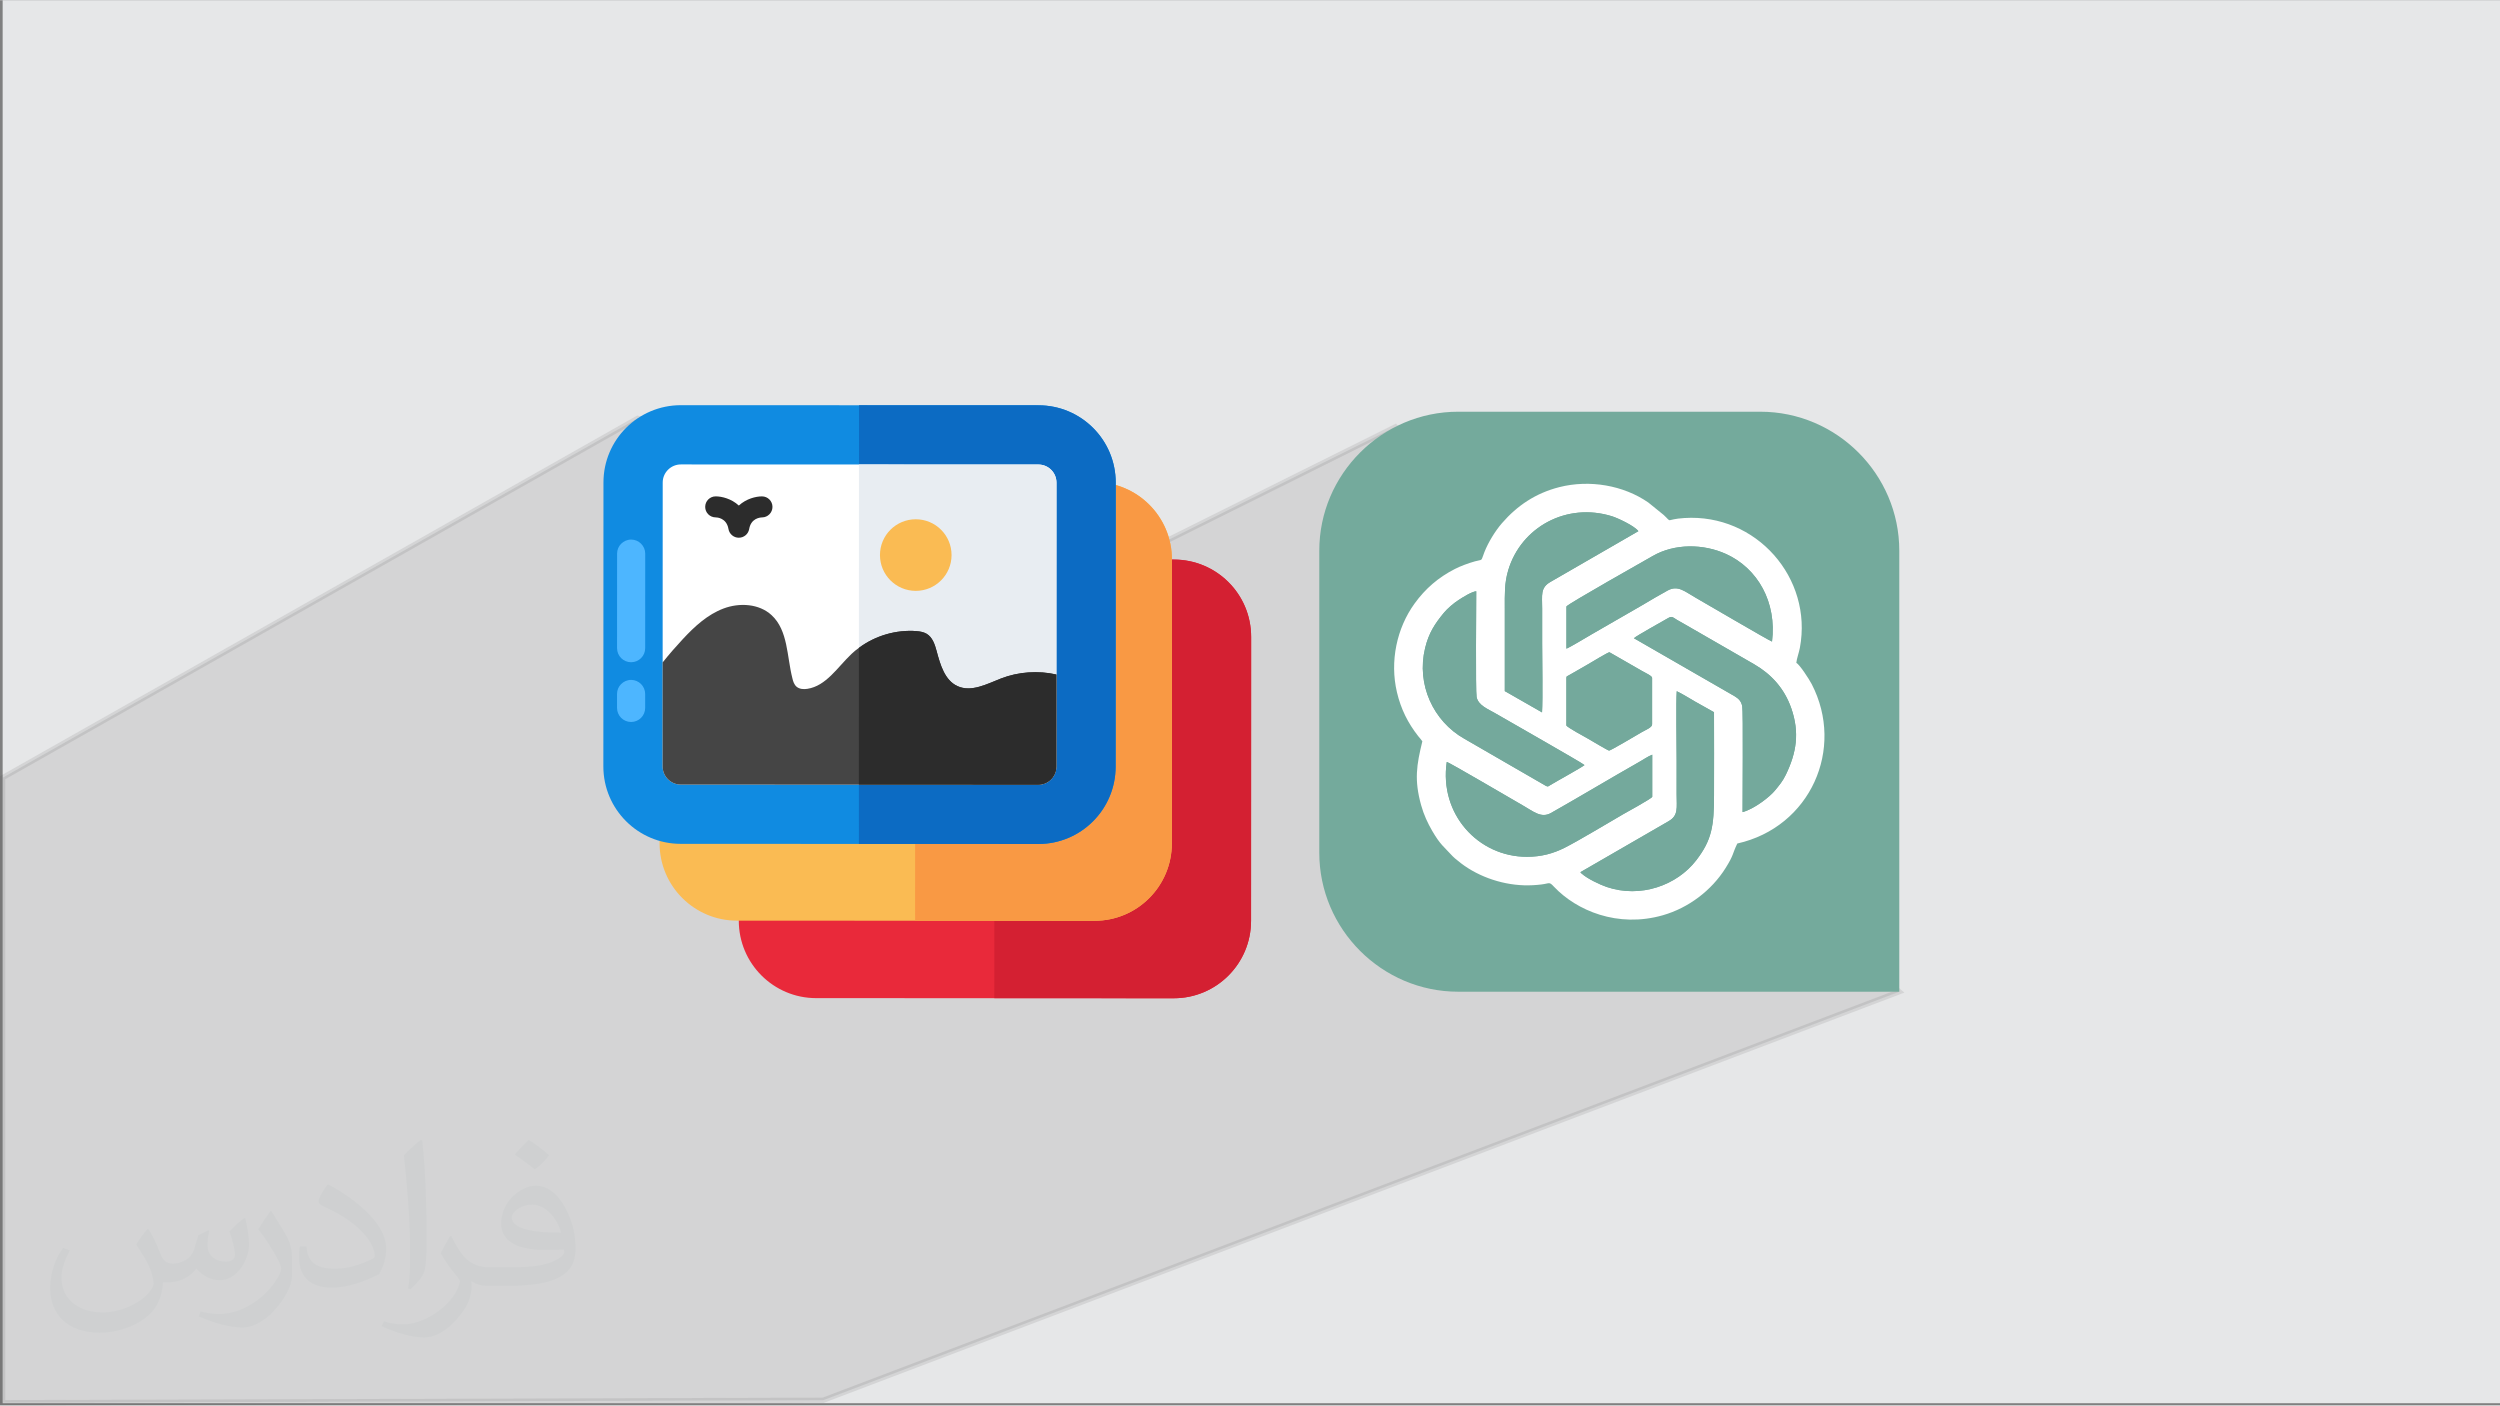 <?xml version="1.0" encoding="UTF-8"?>
<!DOCTYPE svg PUBLIC "-//W3C//DTD SVG 1.1//EN" "http://www.w3.org/Graphics/SVG/1.1/DTD/svg11.dtd">
<!-- Creator: CorelDRAW -->
<svg xmlns="http://www.w3.org/2000/svg" xml:space="preserve" width="3.712in" height="2.087in" version="1.1" style="shape-rendering:geometricPrecision; text-rendering:geometricPrecision; image-rendering:optimizeQuality; fill-rule:evenodd; clip-rule:evenodd"
viewBox="0 0 3702.74 2081.18"
 xmlns:xlink="http://www.w3.org/1999/xlink"
 xmlns:xodm="http://www.corel.com/coreldraw/odm/2003">
 <rect x="0" y="0" width="3702.74" height="2081.18" fill="#808080" stroke="none"/>
 <defs>
  <style type="text/css">
   <![CDATA[
    .str0 {stroke:#373535;stroke-width:7.85;stroke-miterlimit:2.613;stroke-opacity:0.102}
    .fil5 {fill:#74A99C}
    .fil3 {fill:#74AA9C}
    .fil4 {fill:white}
    .fil11 {fill:#0C6BC3;fill-rule:nonzero}
    .fil10 {fill:#108BE1;fill-rule:nonzero}
    .fil15 {fill:#2C2C2C;fill-rule:nonzero}
    .fil14 {fill:#454545;fill-rule:nonzero}
    .fil16 {fill:#4DB6FF;fill-rule:nonzero}
    .fil7 {fill:#D42032;fill-rule:nonzero}
    .fil13 {fill:#E8EDF2;fill-rule:nonzero}
    .fil6 {fill:#E9293A;fill-rule:nonzero}
    .fil9 {fill:#F99944;fill-rule:nonzero}
    .fil8 {fill:#FABB53;fill-rule:nonzero}
    .fil12 {fill:white;fill-rule:nonzero}
    .fil1 {fill:#373435;fill-opacity:0.031}
    .fil2 {fill:#373535;fill-opacity:0.102}
    .fil0 {fill:#E6E7E8}
   ]]>
  </style>
 </defs>
 <g id="Layer_x0020_1">
  <polygon class="fil0" points="3.93,0 3702.74,0 3702.74,2077.98 3.93,2077.98 "/>
  <path class="fil1" d="M219.66 1820c7.06,10.7 11.64,20.99 16.11,32.42 3.32,6.65 5.09,18.91 20.68,18.91 4.57,0 11.12,-1.35 16.94,-4.57 6.54,-3.43 11.53,-8.63 14.13,-16.52l6.23 -20.99 15.17 -7.48 1.04 1.04c-2.07,7.9 -2.59,15.48 -2.59,21.41 0,17.55 15.17,24.21 27.22,24.21 7.06,0 13.41,-3.43 13.41,-9.88 0,-8.31 -3.53,-22.44 -8.11,-35.12 7.06,-7.06 14.13,-14.13 22.23,-19.85l1.24 0.63c3.53,14.96 5.51,29.71 5.51,39.59 0,9.66 -4.26,20.37 -7.79,27.33 -7.27,13.71 -20.16,24.63 -35.74,24.63 -11.84,0 -25.03,-5.93 -34.08,-16.94l-0.52 0c-8.52,10.6 -21.72,20.16 -42.81,20.16l-6.54 0c-1.04,13.92 -4.05,23.79 -8.63,32.62 -12.57,24.52 -49.87,41.87 -84.99,41.87 -48.83,0 -73.35,-28.16 -73.35,-65.66 0,-23.17 7.58,-44.68 19.22,-59.94l9.55 3.95c-7.27,13.92 -12.16,27.01 -12.16,39.9 0,35.12 28.58,51.85 61.51,51.85 30.55,0 68.36,-19.43 75.23,-41.97 -2.59,-24.63 -11.84,-36.16 -25.97,-58.6 4.26,-7.48 9.77,-14.96 16.63,-22.96l1.24 0 0 0 0 0 -0.01 -0.04zm563.24 -132.16c10.28,6.44 20.37,14.02 30.23,22.75 -5.51,7.79 -12.37,14.86 -20.89,21.1 -9.88,-8 -19.74,-14.86 -29.82,-22.13 6.85,-7.69 13.61,-15.06 20.47,-21.72l0 0 0 0 0 0 0 0 0 0 0.01 0zm5.3 96c-16.63,0 -30.23,10.91 -30.23,19.01 0,17.36 33.25,22.75 73.04,22.54 -4.99,-20.37 -22.44,-41.56 -42.81,-41.56l0 0.01zm-37.31 92.89c21.61,0 40.53,-0.63 54.96,-4.26 16.11,-4.05 29.71,-12.16 29.71,-17.77 0,-1.46 0,-3.22 -0.52,-4.68 -9.04,0.83 -19.43,0.83 -28.47,0.83 -29.29,0 -51.74,-6.65 -60.57,-23.07 -2.18,-4.57 -3.74,-9.66 -3.74,-15.48 0,-15.9 6.85,-31.38 18.91,-42.08 10.07,-8.83 21.19,-14.33 32.51,-14.33 20.47,0 36.78,16.42 48.21,42.29 6.23,14.13 10.49,30.44 10.49,51.02 0,13.71 -3.74,25.25 -12.26,33.76 -15.9,15.38 -45.19,21.19 -90.08,21.19l-20.37 0 0 0 -5.3 0c-11.12,0 -19.12,-1.98 -25.45,-6.85l-1.04 0c0.31,2.59 0.52,5.09 0.52,7.48 0,10.07 -3.32,22.96 -10.07,33.25 -19.95,29.61 -41.56,42.49 -60.27,42.49 -18.91,0 -42.08,-7.27 -62.97,-16.73l3.74 -7.27c6.75,2.8 16.11,4.68 28.98,4.68 33.76,0 78.13,-32.42 83.64,-64.11 -1.24,-2.59 -3.53,-6.02 -6.75,-9.66 -9.88,-11.74 -16.11,-21.5 -21.92,-31.79 4.99,-9.88 9.55,-17.77 13.81,-24.94l1.77 -0.21c14.44,29.4 27.53,46.23 56.72,46.23l4.57 0 0 0 21.19 0 0 0 0 0 0 0 0 0 0 0 0.04 0zm-146.29 31.07c2.49,-13.5 2.7,-28.67 2.7,-42.81l0 -20.99c0,-39.17 -4.99,-96.1 -9.04,-133.2 7.06,-7.58 16.94,-16.52 24.73,-22.54l2.29 0.63c5.3,46.65 6.54,100.68 6.54,150.65 0,13.1 -0.52,25.87 -1.77,35.22 -0.73,11.84 -7.58,20.78 -22.23,34.49l-3.22 -1.46zm-150.55 -61.82c0.73,18.39 9.77,32.84 41.35,32.84 19.64,0 36.26,-5.09 54.65,-13.81 3.32,-1.46 5.09,-3.43 5.09,-5.09 0,-11.53 -8.83,-26.8 -23.69,-40.73 -14.44,-13.1 -33.56,-24.63 -51.43,-32.32 -6.13,-2.59 -8.11,-5.3 -8.11,-7.9 0,-5.3 7.06,-16.42 12.89,-24.42l1.98 -0.21c20.47,10.7 43.33,26.6 60.27,44.26 15.38,16.31 24.94,32.84 24.94,50.81 0,13.3 -4.05,25.76 -10.6,37.4 -22.44,11.32 -46.34,19.95 -70.03,19.95 -28.78,0 -48.41,-13.5 -48.41,-45.19 0,-3.43 0,-8.73 1.24,-15.59l9.88 0 0 0 0 0 0 0 0 0 0 0 -0.01 0zm-52.06 -52.27l17.88 28.89c6.54,10.7 12.68,22.34 12.68,40.73l0 23.48c0,19.01 -12.16,39.38 -31.79,59.54 -15.38,13.61 -28.98,19.43 -41.56,19.43 -18.7,0 -40.11,-5.82 -64.83,-16.42l2.8 -7.27c7.79,2.07 16.83,3.84 27.95,3.84 35.54,-0.21 71.89,-26.18 88.52,-57.87 1.98,-3.64 2.7,-7.06 2.7,-9.46 0,-3.64 -1.98,-7.69 -3.53,-11.32 -9.04,-17.03 -19.12,-32.62 -30.23,-47.07 5.82,-9.15 11.64,-17.97 17.97,-26.7l1.46 0.21 0 0 0 0 0 0 0 0 0 0 -0.01 0z"/>
  <path class="fil2 str0" d="M2690.35 1368.11c14.68,7.34 122.69,100.41 122.69,100.41l-1593.88 605.09 -1215.23 3.63 0 -925.74 940.44 -532.21 770.7 187.64 351.55 -175.02 623.73 736.19z"/>
  <g id="_105553221293920">
   <g>
    <path class="fil3" d="M2159.81 609.48l447.4 0c113.2,0 205.82,92.62 205.82,205.82l0 653.22 -653.22 0c-113.2,0 -205.82,-92.62 -205.82,-205.84l0 -447.39c0,-113.2 92.62,-205.82 205.82,-205.82l0 0 0 0 -0.01 0.01z"/>
    <path class="fil4" d="M2471.27 1216.02c14.97,-8.38 11.96,-20.13 11.96,-39.54 0,-17.06 0,-34.11 0.01,-51.16 0.02,-21.7 -1.05,-85.31 0.16,-101.87 8.77,4.23 18.59,10.38 27.28,15.41l27.95 15.7c0.25,40.91 0.01,81.88 0.01,122.79 0,45.7 -3.2,66.35 -26.33,96.48 -28.53,37.16 -82.63,56.62 -132.67,39.55 -10.27,-3.51 -28.97,-12.44 -37.16,-19.93 -1.65,-1.52 -0.67,-0.3 -1.66,-1.99l130.48 -75.4 -0.01 -0.01 -0.02 0 0.01 -0.01zm-328.49 -87.81c3.15,0.2 96.48,55.22 112.64,64.36 15.73,8.89 27.16,19.45 41.76,11.2 43.86,-24.82 86.78,-50.69 130.72,-75.63 5.7,-3.22 13.45,-8.51 19.24,-10.69l0 62.37c-0.64,2.5 -38.4,23.11 -43.2,25.87 -21.74,12.61 -66.35,39.45 -86.39,49.53 -16.88,8.48 -34.38,13.47 -56.09,13.47 -72.17,0 -130.03,-63.34 -118.67,-140.49l-0.01 0 0 0 0 0zm177.2 -124.56c0,-2.6 1.06,-2.37 3.28,-3.62 1.7,-0.95 2.8,-1.57 4.26,-2.42l23.99 -13.78c4.1,-2.43 30.3,-18.28 32.23,-18.11l48.18 27.67c4.54,2.69 15.01,7.25 15.01,10.26l0 68.78c0,4.83 -9.21,8.05 -15.83,11.95 -7.03,4.16 -45.92,27.14 -47.88,27.02 -1.74,-0.11 -27.92,-15.76 -31.95,-18.06 -2.6,-1.49 -30.7,-16.64 -31.32,-19.24l0 -70.47 0.01 0 0 0 0.01 0.01zm26.84 129.19c-5.51,4.35 -40.8,23.62 -50.71,29.66 -3.3,2 -3.21,2.76 -6.59,1.08l-120.74 -69.77c-45.77,-25.8 -71.25,-80.27 -58.04,-134.35 5.51,-22.52 14.51,-36.09 28.05,-52.44 4.98,-6.02 14.1,-13.87 21.59,-18.7 5.21,-3.37 19.19,-12.36 26.11,-12.94 0,15.08 -1.13,148.34 0.51,156.64 2.51,12.64 17.14,17.9 27.79,24.19 13.45,7.96 130.13,74.18 132.04,76.64l0 0 0.01 -0.01 -0.01 0.01zm73.15 -187.88c3.46,-3.53 43,-25.29 50.76,-29.88 5.99,-3.54 7.3,-0.7 13.21,2.8 4.31,2.56 8.72,4.96 12.86,7.31l101.65 58.56c24.61,14.34 44.31,35.2 54.7,65.26 12.37,35.79 7.66,65.41 -8.21,98.19 -4.81,9.98 -10.15,16.03 -16.11,23.34 -7.6,9.29 -30.55,27.28 -47.93,31.95 -0.21,-16.73 1.15,-148.72 -0.55,-157.04 -1.57,-7.73 -5.79,-11.28 -11.32,-14.66l-149.06 -85.81 0 0 0 -0.01 0.01 -0zm-99.95 -47.02c2.24,-3.89 117.98,-69.08 127.65,-74.67 32.55,-18.86 75.21,-18.28 108.78,-3.05 46.97,21.3 75.31,71.46 68.09,129.69 -4.98,-1.68 -102.49,-58.99 -112.83,-64.79 -16.29,-9.15 -26.22,-19.22 -41.64,-10.92 -12.61,6.81 -25.37,14.49 -37.75,21.8l-74.52 42.94c-6.05,3.53 -33.59,20.02 -37.77,21.5l0 -62.49 -0.01 0.01 0.01 0 -0.01 0zm-91.29 125.33c0,-40.94 0,-81.88 0,-122.81 0,-20.71 -0.65,-36.96 5.09,-56.15 19.12,-64.02 86.67,-100.93 153.71,-79.99 8.25,2.58 32.99,13.99 39.09,22.04l-130.25 75.19c-15.2,8.75 -12.25,19.24 -12.25,39.74 0,17.06 0,34.11 0,51.18 0,24.43 1.08,81.97 -0.2,102.34l-55.18 -31.56 0 0 0 0.01 -0.01 0.02zm431.79 -41.87c0.62,-6.36 3.95,-15.1 5.27,-22.27 19.37,-103.49 -64.75,-198.99 -171.14,-192.19 -29.57,1.88 -16.98,8.14 -30.55,-4.52l-22.71 -18.39c-36.79,-25.6 -87.18,-34.24 -131.87,-22.85 -35,8.91 -62.44,27.37 -85.01,53.43 -9.99,11.54 -20.26,28.33 -25.96,42.8 -5.8,14.73 -1.49,10.19 -13.99,13.68 -9.69,2.7 -21.29,7 -29.79,11.34 -24.53,12.56 -43.64,29.06 -59.61,51.11 -26.41,36.45 -36.95,85.55 -26.15,131.47 5.89,25.02 16.3,45.62 31.48,64.97 2.37,3.04 3.99,4.44 6.15,7.64 -8.58,35.2 -12.22,57.02 -1.83,94.58 3.95,14.27 9.84,26.76 16.42,38.1 12.02,20.71 17.51,23.57 30.32,37.6 2.32,2.54 4.28,3.75 7.2,6.23 26.18,22.14 63.02,35.7 98.51,36.78 8.65,0.26 17.38,-0.2 25.83,-1.26 12.82,-1.62 11.07,-4.49 18.66,3.53 33.01,34.89 93.97,61.32 161.11,42.08 37.87,-10.85 72.02,-36.56 92.88,-69.89 12.57,-20.06 9.64,-20.32 17.36,-36.34 108.3,-24.28 159.69,-140.4 110.22,-236.07 -3.87,-7.52 -18.04,-29.14 -22.81,-31.56l-0.01 0.01 0.03 0 -0.02 -0.01z"/>
    <path class="fil5" d="M2346.82 1132.86c-1.9,-2.46 -118.58,-68.68 -132.05,-76.64 -10.63,-6.29 -25.28,-11.54 -27.79,-24.19 -1.64,-8.29 -0.51,-141.57 -0.51,-156.64 -6.92,0.58 -20.9,9.57 -26.1,12.94 -7.48,4.83 -16.61,12.68 -21.59,18.7 -13.54,16.36 -22.55,29.92 -28.05,52.44 -13.22,54.09 12.26,108.56 58.04,134.35l120.74 69.77c3.38,1.68 3.3,0.93 6.6,-1.08 9.9,-6.05 45.22,-25.32 50.71,-29.66l-0.01 0 0 0.01 0 -0.01z"/>
    <path class="fil5" d="M2228.73 1023.3l55.17 31.54c1.28,-20.38 0.2,-77.94 0.2,-102.34 0,-17.07 0,-34.13 0,-51.18 0,-20.49 -2.93,-30.98 12.26,-39.75l130.24 -75.19c-6.1,-8.05 -30.84,-19.46 -39.09,-22.03 -67.04,-20.94 -134.59,15.97 -153.71,79.99 -5.73,19.18 -5.08,35.42 -5.08,56.13 0,40.94 0,81.88 0,122.81l0 0 0 0.01 0.01 0z"/>
    <path class="fil5" d="M2340.8 1291.42c0.99,1.7 0.01,0.47 1.66,1.99 8.19,7.49 26.88,16.44 37.16,19.93 50.04,17.07 104.15,-2.4 132.67,-39.54 23.13,-30.12 26.33,-50.76 26.33,-96.48 0,-40.91 0.23,-81.89 -0.01,-122.79l-27.95 -15.7c-8.68,-5.02 -18.51,-11.18 -27.28,-15.41 -1.2,16.59 -0.14,80.18 -0.16,101.88 -0.01,17.06 -0.01,34.11 -0.01,51.16 0,19.41 3,31.14 -11.96,39.54l-130.47 75.4 0.01 0 0.02 -0.01 -0.01 0.02z"/>
    <path class="fil5" d="M2419.97 944.99l149.06 85.81c5.54,3.38 9.75,6.93 11.34,14.66 1.68,8.32 0.32,140.32 0.54,157.04 17.36,-4.67 40.33,-22.64 47.93,-31.95 5.96,-7.32 11.29,-13.36 16.12,-23.34 15.88,-32.8 20.57,-62.4 8.21,-98.19 -10.39,-30.06 -30.09,-50.93 -54.71,-65.27l-101.64 -58.56c-4.14,-2.35 -8.56,-4.75 -12.86,-7.31 -5.93,-3.51 -7.23,-6.36 -13.21,-2.8 -7.76,4.59 -47.29,26.36 -50.76,29.88l-0.01 0 -0.01 0.01 0 0z"/>
    <path class="fil5" d="M2320.02 897.97l0 62.49c4.19,-1.48 31.74,-17.97 37.77,-21.5l74.52 -42.94c12.38,-7.32 25.16,-15.01 37.76,-21.8 15.41,-8.33 25.36,1.75 41.64,10.9 10.34,5.82 107.84,63.11 112.83,64.79 7.23,-58.24 -21.11,-108.38 -68.09,-129.69 -33.58,-15.24 -76.24,-15.8 -108.79,3.06 -9.66,5.61 -125.4,70.78 -127.65,74.68l0 0 0 -0.01 0.01 0.01z"/>
    <path class="fil5" d="M2142.78 1128.22c-11.36,77.16 46.5,140.49 118.67,140.49 21.71,0 39.21,-4.98 56.09,-13.47 20.04,-10.07 64.64,-36.93 86.39,-49.53 4.79,-2.77 42.57,-23.37 43.2,-25.87l0 -62.37c-5.79,2.19 -13.54,7.47 -19.24,10.7 -43.95,24.95 -86.86,50.82 -130.72,75.63 -14.6,8.26 -26.02,-2.31 -41.75,-11.19 -16.16,-9.15 -109.47,-64.16 -112.64,-64.36l0.01 0 0 -0.01 0 -0.01z"/>
    <path class="fil5" d="M2319.98 1003.67l0 70.47c0.6,2.6 28.69,17.74 31.3,19.23 4.01,2.3 30.2,17.96 31.95,18.06 1.95,0.12 40.87,-22.87 47.88,-27.02 6.62,-3.91 15.84,-7.12 15.84,-11.95l0 -68.78c0,-3.02 -10.47,-7.58 -15.01,-10.26l-48.18 -27.67c-1.93,-0.17 -28.12,15.68 -32.23,18.11l-23.99 13.78c-1.45,0.85 -2.56,1.47 -4.26,2.42 -2.22,1.24 -3.28,1.01 -3.28,3.61l0 0 -0.01 0 0 -0.01z"/>
   </g>
   <g>
    <g>
     <g>
      <path class="fil6" d="M1853.08 943.04l-0.14 420.53c-0.02,63.34 -51.23,114.66 -114.57,114.64l-529.51 -0.18c-63.33,-0.02 -114.66,-51.38 -114.64,-114.71l0.14 -420.53c0.02,-63.33 51.38,-114.51 114.72,-114.49l529.5 0.18c63.34,0.02 114.52,51.23 114.49,114.58z"/>
      <path class="fil7" d="M1738.59 828.46l-265.7 -0.09 -0.22 649.74 265.7 0.09c63.33,0.02 114.55,-51.3 114.57,-114.64l0.14 -420.53c0.02,-63.34 -51.16,-114.55 -114.49,-114.58z"/>
      <path class="fil8" d="M1735.75 828.29l-0.14 420.53c-0.02,63.34 -51.23,114.66 -114.58,114.64l-529.5 -0.18c-63.33,-0.02 -114.66,-51.38 -114.64,-114.71l0.14 -420.53c0.02,-63.33 51.38,-114.51 114.72,-114.49l529.51 0.18c63.33,0.02 114.51,51.23 114.49,114.57z"/>
      <path class="fil9" d="M1621.26 713.72l-265.7 -0.09 -0.22 649.74 265.7 0.09c63.34,0.02 114.55,-51.3 114.58,-114.64l0.14 -420.53c0.02,-63.34 -51.16,-114.55 -114.49,-114.57z"/>
      <path class="fil10" d="M1652.49 714.54l-0.14 420.53c-0.02,63.34 -51.23,114.66 -114.58,114.64l-529.5 -0.18c-63.33,-0.02 -114.66,-51.38 -114.64,-114.71l0.15 -420.53c0.02,-63.33 51.38,-114.51 114.72,-114.49l529.51 0.18c63.33,0.02 114.51,51.23 114.49,114.58z"/>
      <path class="fil11" d="M1538 599.97l-265.7 -0.09 -0.22 649.74 265.7 0.09c63.34,0.02 114.55,-51.3 114.58,-114.63l0.14 -420.53c0.02,-63.33 -51.16,-114.55 -114.49,-114.57z"/>
      <path class="fil12" d="M1564.73 714.51l-0.14 420.53c-0.01,14.77 -12.01,26.91 -26.78,26.9l-529.51 -0.18c-14.77,-0.01 -26.91,-12.15 -26.91,-26.92l0.14 -420.53c0.01,-14.78 12.15,-26.77 26.93,-26.76l529.5 0.18c14.77,0 26.77,12 26.76,26.78z"/>
      <path class="fil13" d="M1564.73 714.51l-0.14 420.53c-0.01,14.77 -12.01,26.91 -26.78,26.9l-265.78 -0.09 0.16 -474.21 265.78 0.09c14.77,0 26.77,12 26.76,26.78z"/>
      <path class="fil14" d="M1564.63 998.71l-0.04 136.33c-0.01,14.77 -12.01,26.91 -26.78,26.9l-529.51 -0.18c-14.77,-0.01 -26.91,-12.15 -26.91,-26.92l0.05 -154.03c9.66,-12.13 19.9,-23.83 30,-34.66 17.26,-18.56 36.43,-36.26 60.13,-45.18 23.55,-8.91 52.66,-7.3 71.23,9.83 24.57,22.69 22.51,61.15 30.83,93.63 1.02,4.53 2.63,9.35 6.28,12.43 4.24,3.51 10.39,3.95 15.79,3.08 28.09,-4.23 44.92,-32.31 65.54,-51.76 3.37,-3.21 7.02,-6.28 10.83,-8.92 24.29,-18.13 55.29,-27.19 85.43,-24.83 5.12,0.44 10.38,1.32 14.92,3.95 8.63,5.12 12.13,15.66 14.77,25.46 5.4,20.18 11.98,43.45 30.99,52.08 20.47,9.37 43.59,-3.2 64.51,-11.38 25.6,-9.94 55.15,-11.98 81.92,-5.83l0.02 0z"/>
      <path class="fil15" d="M1564.63 998.71l-0.04 136.33c-0.01,14.77 -12.01,26.91 -26.78,26.9l-265.78 -0.09 0.07 -202.59c24.28,-18.13 55.29,-27.19 85.43,-24.83 5.12,0.44 10.39,1.32 14.92,3.95 8.63,5.12 12.13,15.66 14.77,25.46 5.4,20.18 11.98,43.45 30.99,52.08 20.47,9.37 43.59,-3.2 64.51,-11.38 25.6,-9.94 55.15,-11.98 81.92,-5.83l0 0z"/>
      <path class="fil8" d="M1409.35 821.8c0,-29.28 -23.74,-53.02 -53.02,-53.02 -29.28,0 -53.02,23.74 -53.02,53.02 0,29.28 23.74,53.02 53.02,53.02 29.28,0 53.02,-23.74 53.02,-53.02z"/>
      <g>
       <path class="fil15" d="M1094.26 796.12c-7.58,0 -14.05,-5.46 -15.34,-12.93 -2.87,-16.71 -17.27,-17.19 -18.91,-17.19 -8.6,-0.01 -15.57,-6.97 -15.56,-15.58 0,-8.6 6.97,-15.57 15.57,-15.56 8.87,0 23.13,3.34 34.26,13.6 11.13,-10.26 25.39,-13.58 34.26,-13.58 8.6,0 15.57,6.97 15.56,15.57 -0,8.54 -6.88,15.48 -15.4,15.57 -3.85,0.12 -16.43,1.72 -19.1,17.17 -1.29,7.47 -7.77,12.92 -15.35,12.92l0 0z"/>
      </g>
      <g>
       <path class="fil16" d="M913.89 1048.18l0 -20.69c0,-5.55 2.23,-10.83 5.98,-14.57 3.75,-3.75 9.03,-6.25 14.86,-6.24 11.52,0 20.82,9.45 20.82,20.83l-0 20.69c-0.01,11.53 -9.31,20.82 -20.84,20.82 -11.53,-0.01 -20.82,-9.31 -20.82,-20.84l0 -0z"/>
       <path class="fil16" d="M913.92 959.67l0.05 -140.01c0,-5.55 2.23,-10.83 5.98,-14.57 3.75,-3.75 9.03,-6.25 14.86,-6.24 11.53,0.01 20.82,9.45 20.82,20.84l-0.05 140.01c-0,11.53 -9.31,20.82 -20.83,20.82 -11.53,-0 -20.82,-9.31 -20.82,-20.83l0 -0z"/>
      </g>
     </g>
    </g>
   </g>
  </g>
 </g>
</svg>
